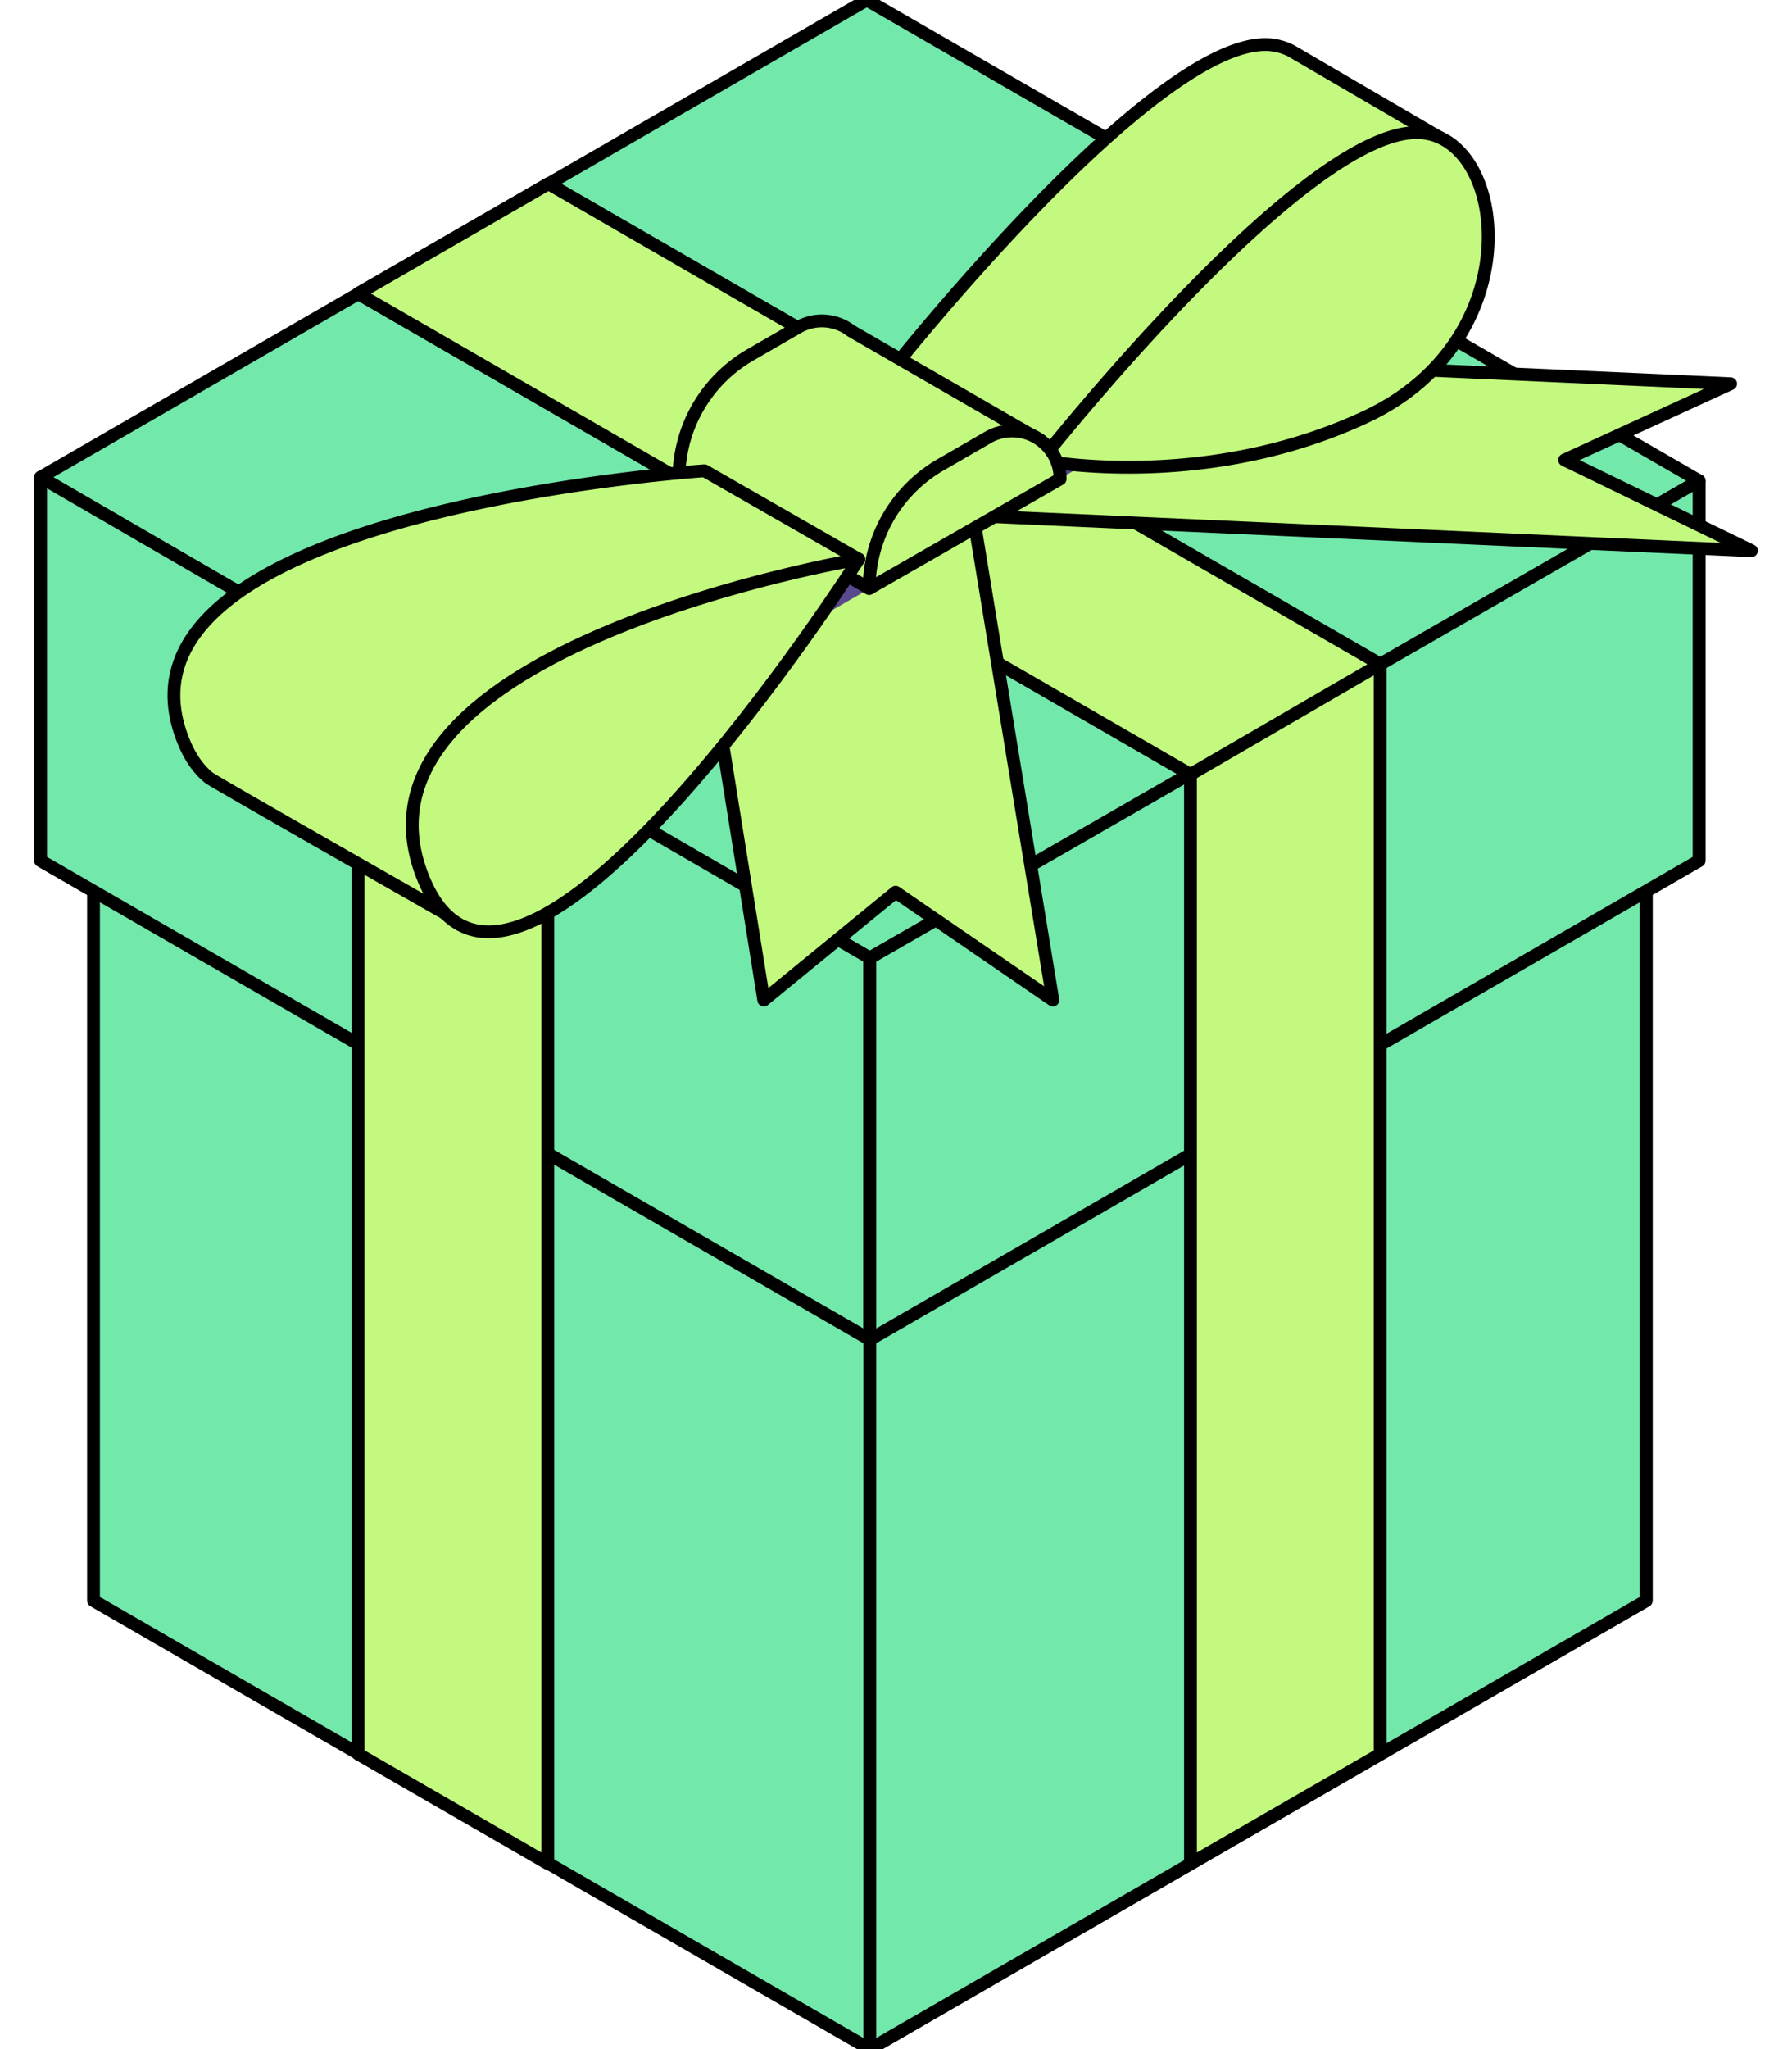 <svg xmlns="http://www.w3.org/2000/svg" width="28" height="32" fill="none" viewBox="0 0 28 32"><path fill="#72E8AB" stroke="#000" stroke-linecap="round" stroke-linejoin="round" stroke-miterlimit="10" stroke-width="0.2" d="m26.548 7.508-12.957 7.453L.634 7.453v5.987l.827.477v11.08L13.591 32l12.13-7.003v-11.08l.827-.477z"/><path fill="#72E8AB" stroke="#000" stroke-linecap="round" stroke-linejoin="round" stroke-miterlimit="10" stroke-width="0.2" d="m13.591 32 12.13-7.003V13.225l-12.13 6.977zm-.047-32L.634 7.453l12.957 7.508 12.957-7.453z"/><path fill="#72E8AB" stroke="#000" stroke-linecap="round" stroke-linejoin="round" stroke-miterlimit="10" stroke-width="0.2" d="M.634 7.453v5.987l12.957 7.48v-5.959z"/><path fill="#72E8AB" stroke="#000" stroke-linecap="round" stroke-linejoin="round" stroke-miterlimit="10" stroke-width="0.2" d="m13.591 20.92 12.957-7.48V7.508L13.591 14.96z"/><path fill="#C3F97F" stroke="#000" stroke-linecap="round" stroke-linejoin="round" stroke-miterlimit="10" stroke-width="0.2" d="M8.569 2.87 5.596 4.584l13.005 7.509v17.01l2.964-1.71V10.372z"/><path fill="#C3F97F" stroke="#000" stroke-linecap="round" stroke-linejoin="round" stroke-miterlimit="10" stroke-width="0.2" d="M21.565 10.373 8.57 2.869 5.596 4.585l13.005 7.509z"/><path fill="#C3F97F" stroke="#000" stroke-linecap="round" stroke-linejoin="round" stroke-miterlimit="10" stroke-width="0.2" d="m14.895 5.447 12.146.546-2.594 1.19L27.366 8.6l-12.158-.546zm-4.203 2.428 1.242 7.743 2.06-1.685 2.457 1.685-1.243-7.562zM8.56 29.103V12.092l-2.964-1.72v17.02z"/><path fill="url(#a)" d="m5.596 10.373 12.956-7.48 2.973 1.716L8.56 12.094z"/><path fill="#C3F97F" stroke="#000" stroke-linecap="round" stroke-linejoin="round" stroke-miterlimit="10" stroke-width="0.2" d="m22.675 2.253-2.5-1.459a.9.9 0 0 0-.338-.096c-1.792-.128-5.934 5.117-5.934 5.117L16.27 7.19l2.613-2.013.084-.038A3.4 3.4 0 0 0 20.28 4.1z"/><path fill="#C3F97F" stroke="#000" stroke-linecap="round" stroke-linejoin="round" stroke-miterlimit="10" stroke-width="0.2" d="M16.269 7.19s4.141-5.245 5.934-5.117c1.352.096 1.724 3.234-.872 4.441-2.536 1.18-5.062.676-5.062.676m-4.547-1.647.745-.43a.745.745 0 0 1 .83.054l2.973 1.716-2.69 2.306-2.972-1.716a2.23 2.23 0 0 1 1.114-1.93"/><path fill="#C3F97F" stroke="#000" stroke-linecap="round" stroke-linejoin="round" stroke-miterlimit="10" stroke-width="0.2" d="M16.564 7.48a.75.75 0 0 0-1.125-.65l-.745.43a2.23 2.23 0 0 0-1.113 1.93zm-9.461 6.87 6.315-5.617-2.41-1.381s-9.542.63-8.152 4.194c.106.273.245.47.411.602v0c.079.063 3.836 2.201 3.836 2.201"/><path fill="#C3F97F" stroke="#000" stroke-linecap="round" stroke-linejoin="round" stroke-miterlimit="10" stroke-width="0.2" d="M13.418 8.732S5.21 10.116 6.6 13.68s6.817-4.948 6.817-4.948"/><defs><linearGradient id="a" x1="13.56" x2="13.56" y1="3.014" y2="8.065" gradientUnits="userSpaceOnUse"><stop stop-color="#43386B"/><stop offset="1" stop-color="#594A8E"/></linearGradient></defs></svg>